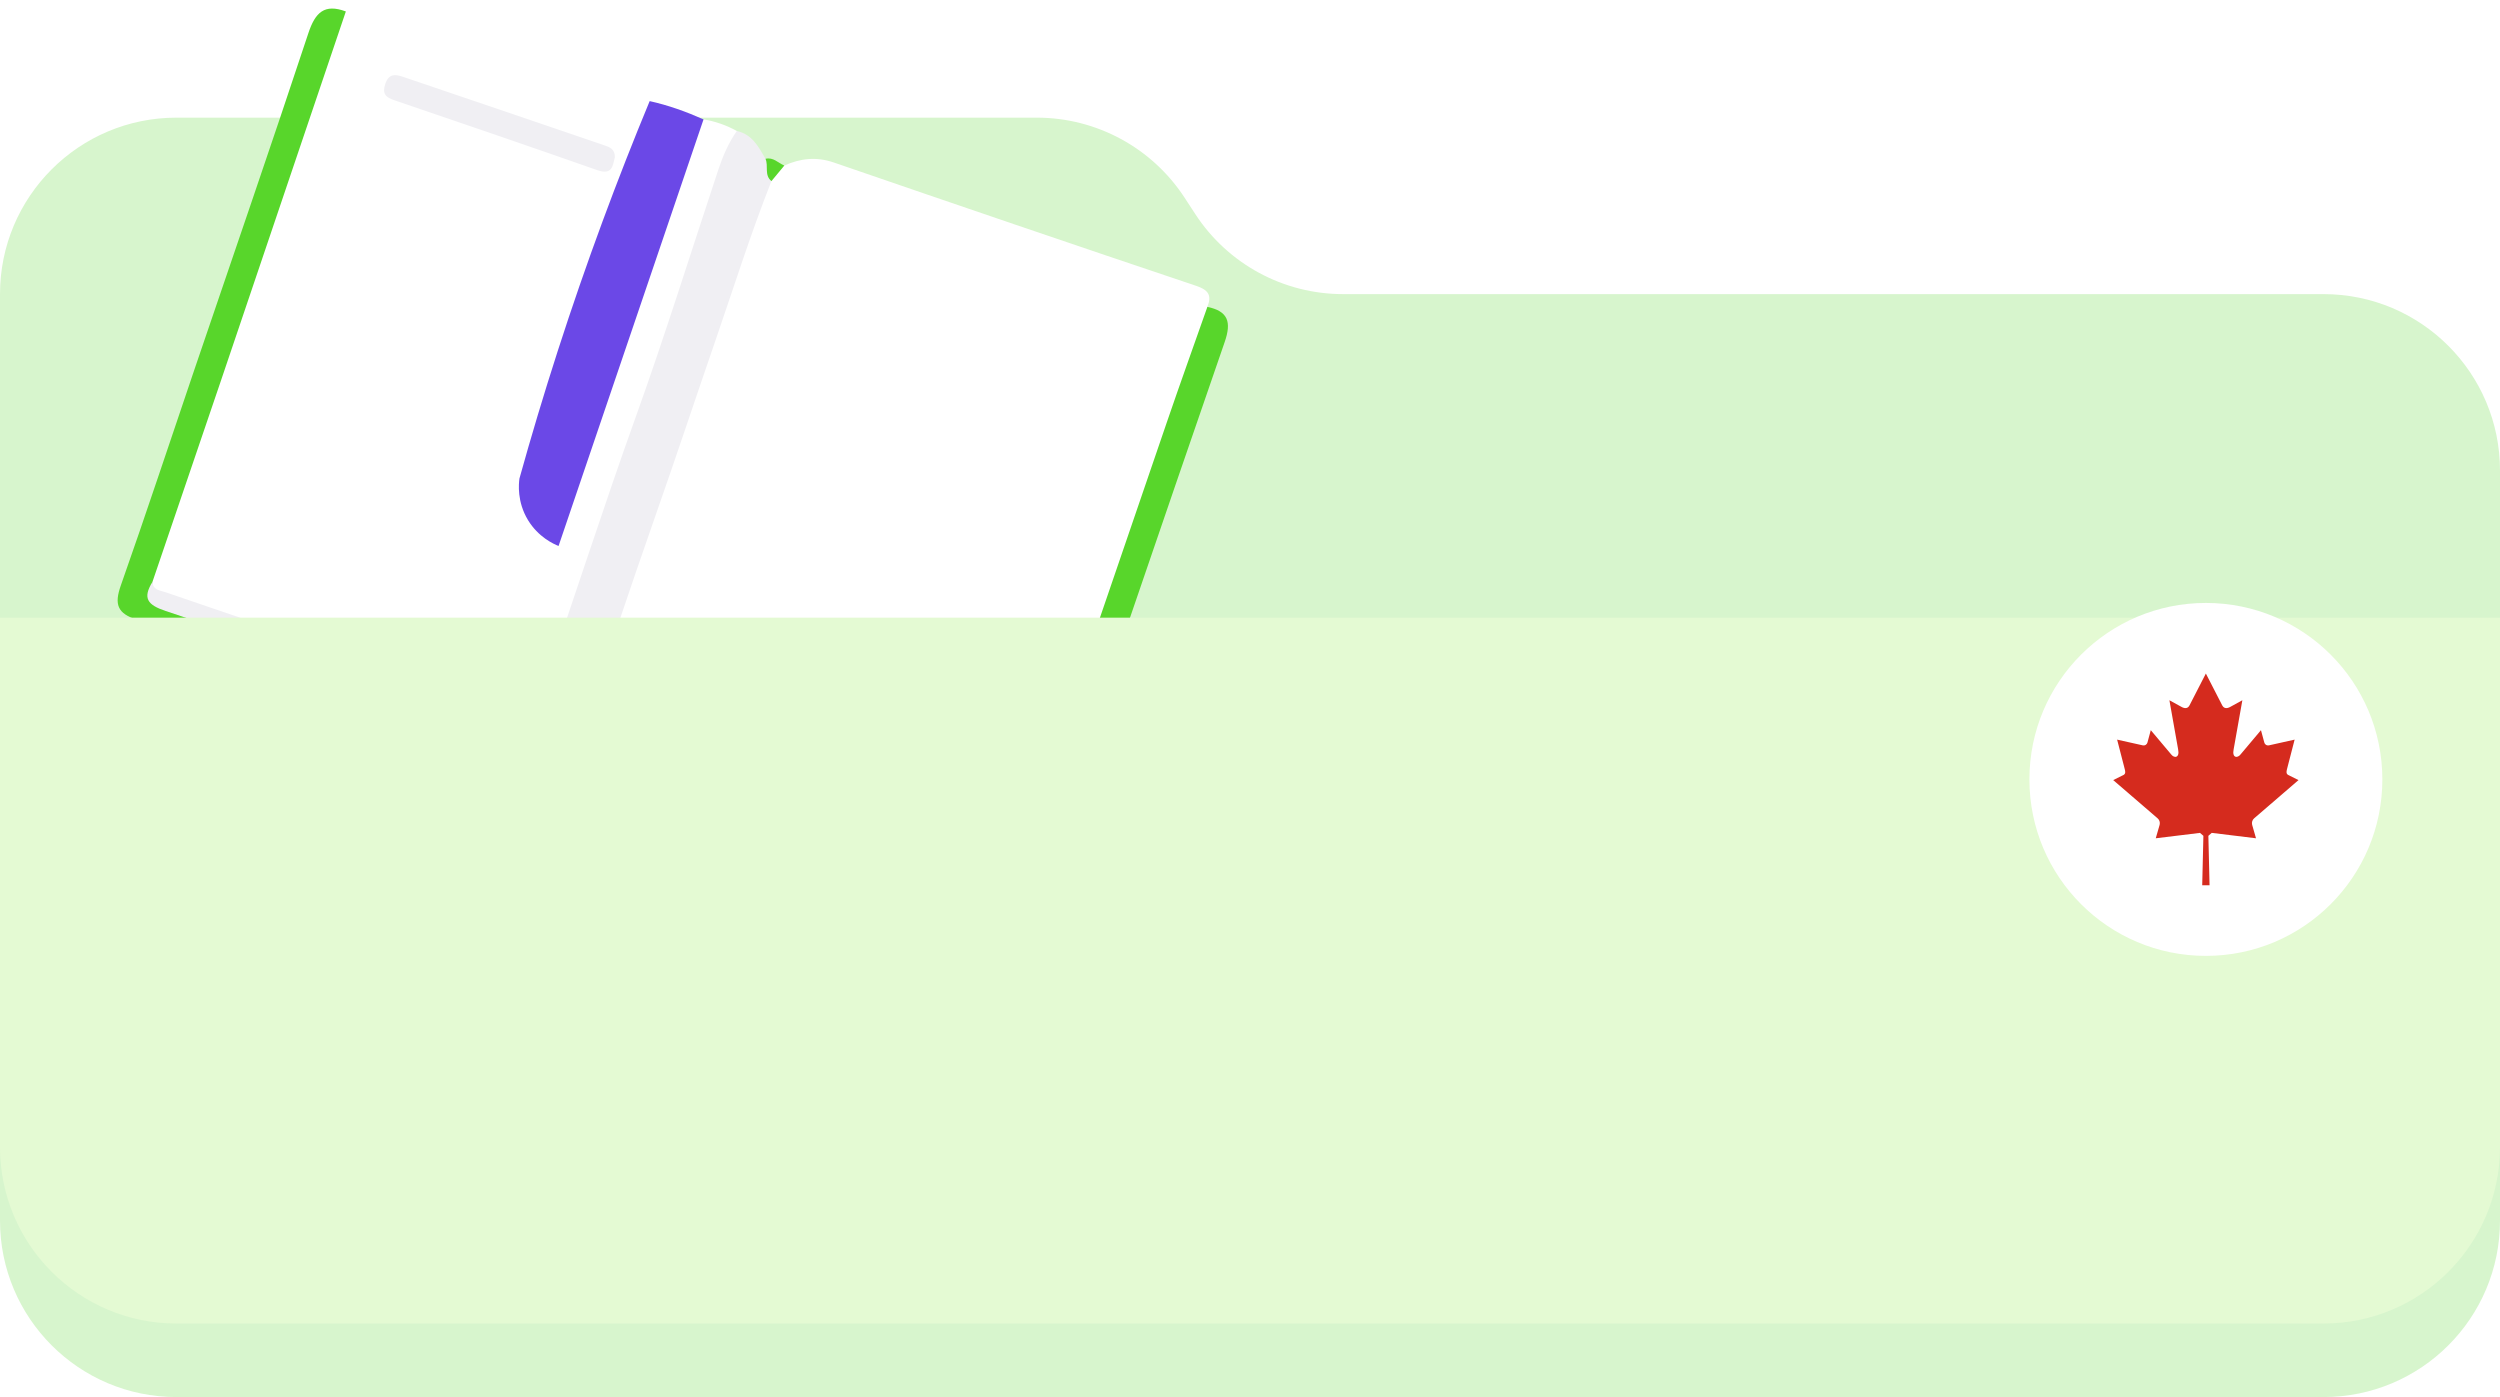 <svg width="340" height="190" viewBox="0 0 340 190" fill="none" xmlns="http://www.w3.org/2000/svg">
<g clip-path="url(#clip0_13376_9304)">
<path fill-rule="evenodd" clip-rule="evenodd" d="M161.103 26.883C156.672 20.093 149.112 16 141.004 16H24C10.745 16 0 26.745 0 40V166C0 179.255 10.745 190 24 190H316C329.255 190 340 179.255 340 166V64C340 50.745 329.255 40 316 40H182.659C174.551 40 166.992 35.907 162.56 29.117L161.103 26.883Z" fill="#D7F5CD"/>
<path d="M69.365 53.575C66.803 56.789 65.428 60.248 67.106 64.387C66.106 65.096 65.343 63.877 64.4 63.974C62.959 63.417 61.515 63.285 60.066 63.945C58.674 63.955 57.63 64.891 56.079 65.452C58.241 61.972 60.34 58.647 57.456 54.816C57.637 54.621 57.82 54.428 58.003 54.235C58.65 54.741 59.184 55.477 60.171 55.276C60.477 55.304 60.781 55.333 61.086 55.362C62.001 56.376 62.984 56.328 64.015 55.553C65.621 55.787 66.835 55.058 67.904 53.972C68.51 54.277 68.918 53.855 69.365 53.575Z" fill="#F0EFF3"/>
<path d="M106.667 22.513C108.864 21.526 111.045 21.29 113.41 22.104C129.809 27.744 146.22 33.351 162.66 38.868C164.364 39.441 164.828 40.162 164.201 41.735C164.358 43.435 163.893 45.023 163.351 46.608C155.501 69.541 147.652 92.474 139.897 115.438C139.371 116.997 139.062 118.715 137.553 119.761C136.125 120.417 134.82 119.764 133.522 119.328C118.569 114.327 103.674 109.161 88.756 104.06C85.31 102.882 82.037 101.86 78.689 104.144C78.382 104.353 77.973 104.289 77.608 104.175C76.653 102.656 77.611 101.299 78.056 99.957C83.064 84.839 88.346 69.813 93.386 54.706C96.169 46.36 99.018 38.036 101.896 29.722C102.499 27.981 103.054 26.195 104.134 24.654C104.665 23.569 105.485 22.827 106.667 22.513Z" fill="white"/>
<path d="M95.682 16.239C97.285 16.498 98.791 17.034 100.212 17.815C100.5 18.471 100.278 19.082 100.056 19.7C94.614 34.914 89.604 50.278 84.338 65.552C81.039 75.12 77.965 84.763 74.535 94.286C74.023 95.708 73.496 97.097 71.892 97.657C70.649 97.984 69.508 97.548 68.366 97.161C53.589 92.161 38.846 87.066 24.093 81.996C22.575 81.475 20.723 81.274 20.195 79.268C20.264 76.317 21.632 73.717 22.548 71.019C29.954 49.226 37.337 27.426 44.813 5.657C45.324 4.169 45.744 2.627 47.036 1.559C47.538 0.843 47.396 -0.44 49.079 0.152C62.151 4.744 75.259 9.231 88.356 13.751C88.853 14.556 88.588 15.367 88.327 16.149C86.639 21.219 84.942 26.286 83.215 31.344C82.888 32.305 82.491 33.248 81.553 33.809C80.205 34.291 79.003 33.675 77.785 33.271C68.716 30.263 59.694 27.108 50.609 24.144C59.33 27.262 68.112 30.203 76.88 33.187C78.347 33.686 79.981 33.92 81.075 35.227C81.498 36.995 80.927 38.41 79.545 39.535C76.639 40.041 74.13 38.594 71.58 37.685C63.997 34.98 56.298 32.622 48.712 29.932C56.628 32.774 64.566 35.544 72.54 38.218C74.791 38.974 77.195 39.435 79.151 40.95C79.636 42.723 79.047 44.133 77.694 45.284C75.958 45.897 74.4 45.094 72.845 44.572C64.573 41.795 56.307 38.996 48.073 36.104C47.728 35.983 47.389 35.833 46.824 35.935C55.574 38.96 64.218 41.79 72.792 44.828C74.336 45.375 76.098 45.558 77.145 47.091C77.392 48.806 76.899 50.243 75.545 51.356C73.509 51.739 71.739 50.755 69.94 50.127C62.343 47.474 54.673 45.028 47.119 42.249C46.454 42.005 45.789 41.702 44.567 41.693C53.813 44.889 62.691 47.728 71.447 50.917C72.731 51.384 74.165 51.596 75.111 52.764C75.545 54.525 75 55.935 73.586 57.035C71.743 57.543 70.133 56.663 68.489 56.11C59.906 53.225 51.352 50.258 42.742 47.455C51.786 50.739 60.936 53.715 70.031 56.849C71.157 57.238 72.401 57.41 73.165 58.501C73.489 60.215 73.148 61.708 71.729 62.843C70.505 63.345 74.722 63.218 73.586 62.843C73.586 62.843 76.015 66.162 74.757 64.426C76.737 65.111 72.765 64.168 71.094 64.426C71.17 66.073 75.841 64.507 75.111 66.162C77.804 63.51 74.76 68.986 73.801 68.653C74.259 66.66 74.857 65.552 73.801 67.158C75.111 65.165 71.729 68.155 73.801 71.309C74.568 71.718 75.043 72.401 75.494 73.107C77.494 66.442 79.867 59.903 82.117 53.325C85.95 42.114 89.752 30.89 93.569 19.674C94.005 18.391 94.23 16.92 95.682 16.239Z" fill="white"/>
<path d="M40.881 49.218C43.704 40.58 49.449 23.005 49.848 21.809L82.228 29.783L73.26 60.182L40.881 49.218Z" fill="white"/>
<path d="M47.035 1.558C41.37 18.301 35.714 35.046 30.042 51.786C26.953 60.904 23.838 70.015 20.736 79.128C20.245 81.301 21.861 81.815 23.342 82.363C28.39 84.227 33.514 85.872 38.604 87.612C48.083 90.853 57.569 94.068 67.054 97.291C70.096 98.325 72.446 99.99 73.934 102.937C75.203 105.448 78.856 106.611 81.356 105.271C83.938 103.886 86.404 103.901 89.112 104.818C103.611 109.722 118.069 114.74 132.586 119.587C134.199 120.125 135.889 121.169 137.469 119.456C144.571 98.691 151.664 77.924 158.781 57.164C160.548 52.008 162.396 46.877 164.204 41.735C167.023 42.326 167.503 43.778 166.56 46.508C157.862 71.675 149.289 96.886 140.67 122.079C139.556 125.336 139.223 125.505 135.838 124.349C120.923 119.253 106.004 114.17 91.121 108.983C88.89 108.207 87.286 108.043 85.605 110.168C84.016 112.177 81.629 112.798 79.041 111.918C76.409 111.021 73.731 110.238 71.138 109.241C68.728 108.313 66.753 105.253 67.216 102.781C67.534 101.083 66.837 100.713 65.556 100.282C56.5 97.241 47.456 94.171 38.417 91.079C31.837 88.828 25.307 86.418 18.682 84.308C15.965 83.442 15.515 82.221 16.432 79.621C19.857 69.909 23.087 60.128 26.4 50.377C31.594 35.096 36.865 19.841 41.935 4.519C42.873 1.683 44.127 0.474 47.035 1.558Z" fill="#58D62B"/>
<path d="M71.676 97.177C72.719 96.595 73.142 95.65 73.528 94.54C77.928 81.88 82.006 69.112 86.537 56.493C90.505 45.44 93.99 34.212 97.696 23.064C98.312 21.21 99.084 19.426 100.211 17.814C102.293 18.268 103.17 19.964 104.108 21.597C105.602 22.282 104.836 23.57 104.917 24.632C102.093 31.759 99.798 39.071 97.3 46.312C94.591 54.164 91.982 62.055 89.226 69.894C85.59 80.241 82.15 90.656 78.633 101.046C78.279 102.091 77.987 103.157 77.665 104.215C77.135 105.159 76.698 104.354 76.613 104.024C75.921 101.303 74.157 99.448 71.925 97.926C71.711 97.78 71.677 97.457 71.676 97.177Z" fill="#F0EFF3"/>
<path d="M104.916 24.632C103.905 23.819 104.54 22.566 104.107 21.598C105.164 21.336 105.83 22.171 106.67 22.514C106.086 23.219 105.502 23.926 104.916 24.632Z" fill="#58D62B"/>
<path d="M71.675 97.177C74.88 98.437 77.01 100.55 77.237 104.178C77.241 104.23 77.353 104.315 77.416 104.317C77.499 104.318 77.582 104.251 77.665 104.214C80.423 101.473 83.456 101.24 87.108 102.517C103.052 108.089 119.063 113.467 135.055 118.9C135.833 119.164 136.663 119.274 137.469 119.456C137.243 122.052 135.766 121.696 133.959 121.075C118.702 115.842 103.418 110.686 88.169 105.427C85.755 104.595 83.658 104.824 81.568 106.181C79.157 107.745 74.085 106.065 73.111 103.416C72.22 100.995 70.559 99.438 68.097 98.599C52.913 93.432 37.767 88.154 22.547 83.1C20.044 82.269 19.368 81.36 20.736 79.129C20.796 80.278 21.812 80.302 22.531 80.549C38.632 86.067 54.743 91.556 70.854 97.046C71.112 97.134 71.401 97.135 71.675 97.177Z" fill="#F0EFF3"/>
<path d="M83.622 21.385C83.333 22.469 83.32 23.874 81.24 23.144C72.056 19.921 62.846 16.771 53.633 13.633C52.457 13.232 51.947 12.761 52.396 11.416C52.868 10.003 53.736 10.084 54.794 10.443C63.923 13.541 73.052 16.641 82.173 19.76C82.853 19.993 83.636 20.23 83.622 21.385Z" fill="#F0EFF3"/>
<path d="M95.681 16.239C89.116 35.559 82.549 54.878 75.964 74.254C75.275 73.977 73.213 73.045 71.809 70.735C70.294 68.24 70.547 65.778 70.645 65.075C72.215 59.435 73.942 53.659 75.843 47.762C79.758 35.621 83.991 24.277 88.355 13.751C90.888 14.312 93.316 15.184 95.681 16.239Z" fill="#6B48E7"/>
<g filter="url(#filter0_d_13376_9304)">
<path d="M0 94H340V166C340 179.255 329.255 190 316 190H24C10.745 190 0 179.255 0 166V94Z" fill="#E4FAD3"/>
</g>
<g filter="url(#filter1_d_13376_9304)">
<circle cx="300" cy="102" r="24" fill="white"/>
<path fill-rule="evenodd" clip-rule="evenodd" d="M299.998 116.399H300.499L300.338 109.672L300.798 109.271C302.878 109.522 304.74 109.749 306.816 110.006L306.29 108.167C306.206 107.843 306.325 107.492 306.561 107.295L312.598 102.093L311.347 101.468C310.799 101.26 310.953 100.934 311.149 100.145L312.069 96.589L308.565 97.371C308.222 97.426 307.994 97.195 307.944 96.977L307.491 95.304L304.719 98.598C304.325 99.125 303.527 99.125 303.776 97.905L304.961 91.233L303.373 92.107C302.925 92.37 302.481 92.413 302.228 91.942L299.998 87.6L297.767 91.941C297.519 92.413 297.072 92.37 296.627 92.107L295.039 91.233L296.224 97.904C296.469 99.126 295.672 99.126 295.278 98.598L292.506 95.304L292.055 96.977C292.001 97.195 291.778 97.426 291.434 97.372L287.928 96.589L288.848 100.144C289.046 100.932 289.201 101.26 288.652 101.469L287.398 102.093L293.436 107.294C293.675 107.491 293.798 107.845 293.712 108.167L293.183 110.006C295.26 109.75 297.122 109.524 299.201 109.272L299.661 109.673L299.501 116.4L299.998 116.399Z" fill="#D52B1E"/>
</g>
</g>
<defs>
<filter id="filter0_d_13376_9304" x="-24" y="60" width="388" height="144" filterUnits="userSpaceOnUse" color-interpolation-filters="sRGB">
<feFlood flood-opacity="0" result="BackgroundImageFix"/>
<feColorMatrix in="SourceAlpha" type="matrix" values="0 0 0 0 0 0 0 0 0 0 0 0 0 0 0 0 0 0 127 0" result="hardAlpha"/>
<feOffset dy="-10"/>
<feGaussianBlur stdDeviation="12"/>
<feComposite in2="hardAlpha" operator="out"/>
<feColorMatrix type="matrix" values="0 0 0 0 0.073 0 0 0 0 0.868 0 0 0 0 0.296 0 0 0 0.08 0"/>
<feBlend mode="normal" in2="BackgroundImageFix" result="effect1_dropShadow_13376_9304"/>
<feBlend mode="normal" in="SourceGraphic" in2="effect1_dropShadow_13376_9304" result="shape"/>
</filter>
<filter id="filter1_d_13376_9304" x="268" y="74" width="64" height="64" filterUnits="userSpaceOnUse" color-interpolation-filters="sRGB">
<feFlood flood-opacity="0" result="BackgroundImageFix"/>
<feColorMatrix in="SourceAlpha" type="matrix" values="0 0 0 0 0 0 0 0 0 0 0 0 0 0 0 0 0 0 127 0" result="hardAlpha"/>
<feOffset dy="4"/>
<feGaussianBlur stdDeviation="4"/>
<feComposite in2="hardAlpha" operator="out"/>
<feColorMatrix type="matrix" values="0 0 0 0 0.722 0 0 0 0 0.471 0 0 0 0 0.867 0 0 0 0.12 0"/>
<feBlend mode="normal" in2="BackgroundImageFix" result="effect1_dropShadow_13376_9304"/>
<feBlend mode="normal" in="SourceGraphic" in2="effect1_dropShadow_13376_9304" result="shape"/>
</filter>
<clipPath id="clip0_13376_9304">
<rect width="340" height="190" fill="white"/>
</clipPath>
</defs>
</svg>
